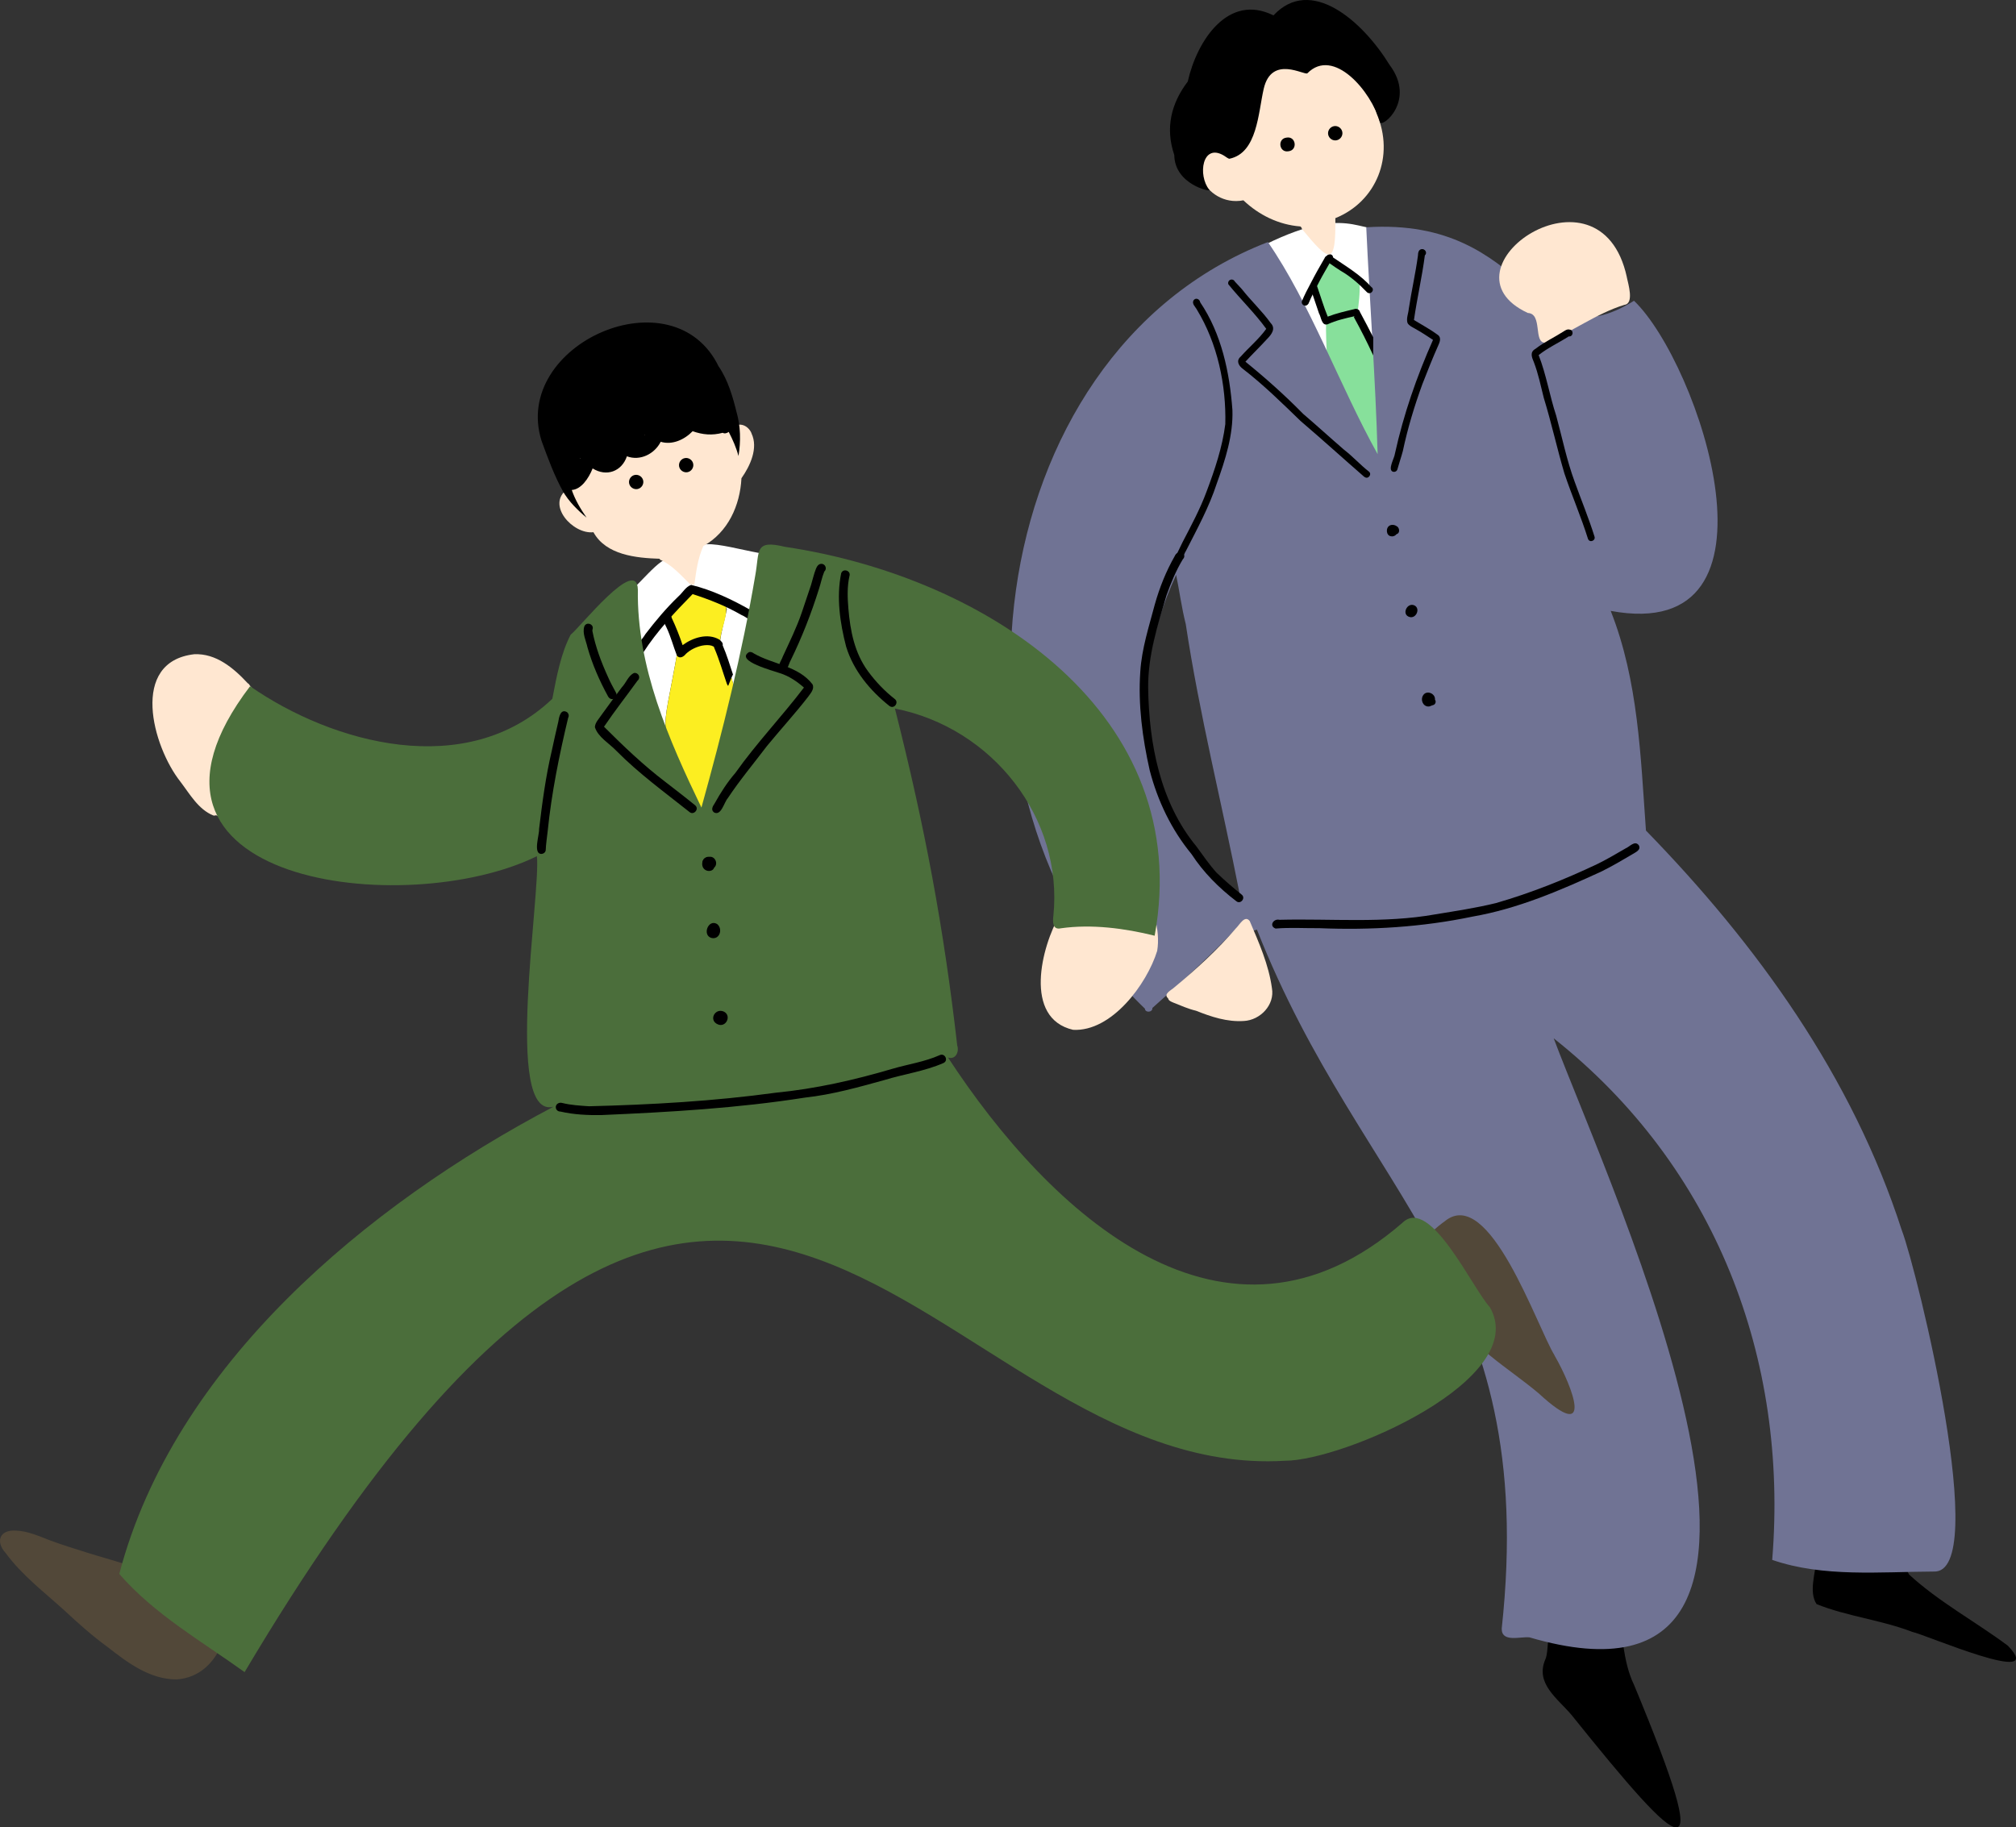 <?xml version="1.0" encoding="UTF-8"?>
<svg id="_レイヤー_2" data-name="レイヤー 2" xmlns="http://www.w3.org/2000/svg" viewBox="0 0 430.66 390.43">
  <rect x="0" y="0" width="430.66" height="390.43" fill="#333333" stroke="none"/>
  <defs>
    <style>
      .cls-1 {
        fill: #87e09b;
      }

      .cls-2 {
        fill: #4b6e3b;
      }

      .cls-3 {
        fill: #fff;
      }

      .cls-4 {
        fill: #524839;
      }

      .cls-5 {
        fill: #fcee21;
      }

      .cls-6 {
        fill: #707394;
      }

      .cls-7 {
        fill: #2255c6;
      }

      .cls-8 {
        fill: #ffe7d1;
      }
    </style>
  </defs>
  <g id="_イラスト" data-name="イラスト">
    <g>
      <path class="cls-3" d="M297.15,48.8c-6.96,1.54-8.98-5.79-28.45,4.24,0,0,3.73,8.65,7.47,14.49,6.15,9.6,14.5,21.8,18.43,31.91-1.01-15.81,3.29-37.16,2.54-50.64Z"/>
      <path class="cls-1" d="M290.42,60.47c.15,2.17-.19,4.49-.45,6.6,5.95,9.25,6.28,20.38,5.01,30.91-.31.23-.76.18-1.03-.1-3.16-5.58-5.19-11.8-9.14-16.96-1.57,1.22-1.29-1.61-1.33-2.5-.26-.54-.8-1.28-.06-1.71.03-2.74-.3-5.59-.08-8.34-.31-1.09-4.61-9.01-1.72-7.98.94-1.14,1.14-4.53,2.98-4.08,2.12,1.03,4.24,2.43,5.82,4.16Z"/>
      <path d="M349.07,360c17.63,42.47,10.86,36.57-13.36,6.41-2.98-3.54-7.84-6.72-5.58-11.91.91-1.86.07-9.4,2.81-8.62,1.78-4.69,9.49-7.2,12.33-2.21,1.54,5.36,1.3,11.16,3.8,16.33Z"/>
      <path d="M428.89,351.58c8.77,9.09-17.66-2.38-20.4-2.92-6.64-2.56-13.96-3.32-20.43-5.93-1.74-2.58-.19-6.76-.03-9.77.6-1.56,2.93-.09,1.6,1.02-.05.5-.1,1-.14,1.5,4.04-13.69,13.21-9.21,18.32.92,6.39,5.87,14.13,10.02,21.08,15.19Z"/>
      <path class="cls-7" d="M296.08,86.73s0,0,0,0c0,0,0,.02,0,.03,0-.01,0-.02,0-.03Z"/>
      <path class="cls-7" d="M296.12,87.36s0,0,0,0h0s0,0,0,0Z"/>
      <path class="cls-7" d="M296.12,87.37s0,.02,0,.02c0,0,0-.01,0-.02Z"/>
      <path class="cls-7" d="M279.41,68.76s0,0,0,0c0,0,0,0,0,0Z"/>
      <path class="cls-7" d="M280.54,72.84s0,0,0,.01c0,0,0,0,0-.01Z"/>
      <path class="cls-7" d="M280.55,72.85s0,.02.01.03c0,0,0-.02-.01-.03Z"/>
      <path class="cls-7" d="M280.57,72.94s0,.02,0,.02c0,0,0-.02,0-.02Z"/>
      <path class="cls-7" d="M339.86,180.06c-.08.02-.17.04-.25.05.09-.02.17-.04.25-.05Z"/>
      <path class="cls-6" d="M406.26,262.85c-10.59-32.83-30.84-60.94-54.65-85.4-1.14-15.79-1.62-32-7.53-46.93,39.29,7.3,18.86-52.96,4.98-66.26-22.24,13.87-21.58-17.99-57.2-15.7.74,16.08,1.97,32.38,2.43,48.47-8.12-14.58-14.4-32.22-23.44-45.31-62.32,24.12-72.45,119.54-26.27,163.79.03.91,1.67.83,1.59-.15,6.48-5.76,12.94-11.62,18.88-17.99.17,2.02,2.07,1.72,3.46,1.25,22.68,57.63,60.33,75.22,52.29,149.33-.06,3.06,4.01,1.67,5.92,1.88,71.58,20.98,17.57-95.11,5.18-127.99,34.6,27.43,50.18,68.44,46.68,111.44,10.89,3.76,23.07,2.54,34.48,2.49,12.4.66-3.51-64.26-6.79-72.91ZM253.3,133.32c2.93,19.46,7.78,38.55,11.55,57.85-21.46-17.78-25.08-43.51-13.6-68.35.71,3.47,1.16,6.99,2.05,10.51Z"/>
      <path class="cls-8" d="M347.53,59.22c-5.68-26.24-41.3-1.71-21.15,7.65,3.23.15,1.1,6.49,3.74,6.34,5.64-2.22,10.9-6.25,16.89-8.08,2.13-.26.8-4.51.51-5.91Z"/>
      <path class="cls-8" d="M266.96,196.77c1.96,4.61,4.07,9.34,4.75,14.35.65,3.58-2.5,6.85-6,7.02-3.57.24-6.96-.89-10.22-2.19-1.67-.39-3.22-1.1-4.8-1.72-.44-.19-1.06-.4-1.16-.93-1.13-.95.77-1.78,1.38-2.38,4.67-3.88,9.19-7.99,13.14-12.62.74-.69,1.86-2.88,2.91-1.52Z"/>
      <path d="M293.03,61.41c-2.33-2.65-5.36-4.43-8.25-6.4-.05-.81-1.01-.85-1.35-.36-.21.09-.39.27-.47.5-1.01,1.73-2.05,3.57-2.97,5.37-.67,1.23-1.33,2.54-1.88,3.84-.15.5.27.99.79.94.27-.02.45-.21.61-.41.67-1.64,1.53-3.2,2.36-4.79.67-1.31,1.43-2.56,2.15-3.84.02.01.04.03.07.04.78.53,1.43,1.02,2.28,1.54,2.1,1.2,3.96,2.83,5.63,4.58.69.68,1.72-.33,1.06-1.03Z"/>
      <path d="M291.48,101.92c-4.61-4.01-9.04-8.04-13.68-12-3.98-3.86-7.92-7.73-12.31-11.12-.92-.68-1.48-1.75-.43-2.63,1.77-2,3.88-3.73,5.44-5.91-2.44-3.37-5.48-6.28-8.09-9.51-.17-.43.09-.9.53-1.01.35-.09.71.1.85.42.49.55,1.02,1.06,1.5,1.62,1.97,2.51,4.31,4.67,6.16,7.25,1.14,1.16.18,2.43-.73,3.35-1.51,1.67-3.15,3.23-4.67,4.9,4.3,3.49,8.45,7.19,12.32,11.14,2.96,2.52,5.82,5.15,8.76,7.68,1.86,1.43,3.44,3.21,5.29,4.65.74.58-.17,1.76-.92,1.15Z"/>
      <path d="M297.59,100.8c-1.26-.39.3-2.92.39-3.85,1.85-8.41,4.65-16.47,8.14-24.33-1.27-.86-2.57-1.68-3.9-2.43-.55-.32-1.18-.58-1.53-1.15-.34-.96.17-2.04.25-3.03.58-3.81,1.44-7.57,1.96-11.38.02-.56.1-1.3.78-1.4.72-.12,1.31.79.7,1.32-.6,4.63-1.67,9.2-2.33,13.82,1.72,1.05,3.51,2.01,5.14,3.21.75.57.37,1.55.04,2.25-1.21,2.71-2.3,5.48-3.38,8.24-1.7,4.67-3.14,9.42-4.17,14.28-.35,1.33-.81,2.62-1.17,3.94-.11.39-.54.61-.92.5Z"/>
      <path d="M297.19,114.58c-1.1-.09-1.23-1.81-.33-2.29.52-.29,1.18-.13,1.64.22.51.41.56,1.44-.17,1.62-.27.34-.71.54-1.14.45Z"/>
      <path d="M301.17,131.84c-1.89-.46-.59-3.24,1-2.48,1.3.67.36,2.81-1,2.48Z"/>
      <path d="M305.08,150.95c-1.14-.06-1.67-1.46-1.09-2.36.71-1.23,2.68-.45,2.55.9.32.4.09,1.05-.41,1.16-.36.07-.66.34-1.05.3Z"/>
      <path d="M339.24,115.17c-1.48-4.74-3.47-9.31-5.05-14.02-1.58-5.34-2.76-10.79-4.4-16.12-.66-2.62-1.17-5.16-2.11-7.61-.44-1.07-.95-2.18.33-2.89,1.86-1.45,4.04-2.45,6.03-3.73.35-.22.76-.51,1.19-.39,1.02.05.9,1.57-.12,1.47-2.11,1.36-4.5,2.44-6.42,3.99,1.64,4.2,2.34,8.68,3.75,12.95,1.28,4.71,2.25,9.52,3.94,14.1,1.4,3.9,2.99,7.73,4.23,11.69.33.89-1.01,1.45-1.37.54Z"/>
      <path d="M256.38,64.54c-.15-.71-1-.99-1.43-.35-.38.74.43,1.38.75,2,4.37,7.18,6.26,16.05,6.05,24.43-.63,4.95-2.24,9.72-4,14.4-1.39,3.76-3.26,7.22-5.12,10.8-.38.76-.75,1.52-1.11,2.29-.24.17-.45.41-.56.68-1.85,3.24-3.25,6.73-4.26,10.32-1.25,4.74-2.8,9.46-3.11,14.39-.49,7.06.46,14.19,2.01,21.08,1.69,6.52,4.64,12.69,8.93,17.9,2.56,3.93,5.84,7.21,9.55,10.05.9.79,2.08-.64,1.19-1.37-1.86-1.5-3.69-3.06-5.4-4.73-1.55-1.69-2.91-3.72-4.31-5.61-7.74-9.39-10.12-21.96-10.29-33.89-.06-6.79,2-13.29,3.92-19.74.96-2.67,2.03-5.3,3.51-7.73.26-.23.37-.6.25-.95.12-.32.25-.6.39-.8,2.39-4.7,4.95-9.36,6.59-14.41,1.8-5.01,3.53-10.32,3.34-15.7-.59-8.02-2.32-16.29-6.9-23.04Z"/>
      <path d="M289.33,67.57h0c-1.97.44-3.91.88-5.73,1.72-1.3.39-1.36-1.57-1.84-2.35-.6-1.82-1.23-3.63-1.84-5.44-.23-.88,1.11-1.27,1.4-.45.78,2.2,1.42,4.44,2.31,6.6,1.84-.71,3.75-1.14,5.66-1.6.53-.23,1.11.11,1.23.62.96,1.79,1.92,3.59,2.83,5.41h0s0,.04,0,.04v.04s0,.04,0,.04v.04s0,.04,0,.04v.04s0,.04,0,.04v.04s0,.04,0,.04v.04s0,.04,0,.04v.04s0,.04,0,.04v.04s0,.04,0,.04v.04s0,.04,0,.04v.04s0,.04,0,.04v.04s0,.04,0,.04v.04s0,.04,0,.04v.04s0,.03,0,.03v.04s0,.04,0,.04v.04s0,.04,0,.04v.03s0,.04,0,.04v.04s0,.04,0,.04v.04s0,.04,0,.04v.04s0,.04,0,.04v.04s0,.03,0,.03v.04s0,.04,0,.04v.04s0,.04,0,.04v.03s0,.04,0,.04v.03s0,.04,0,.04v.03s0,.04,0,.04v.03s0,.04,0,.04v.04s0,.04,0,.04v.04s0,.04,0,.04v.03s0,.04,0,.04v.04s0,.04,0,.04v.04s0,.04,0,.04v.04s0,.04,0,.04v.04s0,.03,0,.03v.04s0,.04,0,.04v.04s0,.04,0,.04v.04s0,.04,0,.04v.04s0,.04,0,.04v.04s0,.04,0,.04v.04s0,.04,0,.04v.04s0,.04,0,.04v.04s0,.04,0,.04v.04s0,.04,0,.04v.04s0,.04,0,.04v.04s0,.04,0,.04v.04s0,.04,0,.04v.04s0,.04,0,.04v.04s0,.04,0,.04v.04s0,.04,0,.04v.04s0,.04,0,.04v.04s0,.04,0,.04v.02c-1.27-2.77-2.65-5.49-4.12-8.16Z"/>
      <path d="M314.55,195.84c-10.75,2.25-21.78,2.92-32.72,2.47.01,0,.03,0,.04,0-3.12.03-6.27-.18-9.37.08-1.46-.51-.5-2.18.82-1.87,11.1-.28,22.29.8,33.28-1.16,4.32-.71,8.72-1.37,12.96-2.41,7.5-2.16,14.81-5.08,21.84-8.43,2-1,3.94-2.13,5.87-3.26.88-.36,1.93-1.74,2.79-.7.63,1.05-.73,1.55-1.44,2.01-2.11,1.25-4.23,2.49-6.44,3.59-8.85,4.08-17.98,8.01-27.63,9.68Z"/>
      <path class="cls-8" d="M294.07,24.21c-6.16-19.69-36.71-12.72-32.61,7.77-9.61.81-4.17,12.45,4.16,10.82,3.29,3.13,7.53,5.23,12.16,5.58.18.12.31.32.34.54,5.93,7.2,7.26,8,7.14-2.31,8.73-3.51,12.77-13.24,8.8-22.39Z"/>
      <path d="M296.87,13.91c-5.84-9.51-16.89-19.14-24.83-10.62-9.69-4.83-16.36,5.43-18.31,14.13-3.51,4.62-4.86,9.88-2.88,15.69.08,6.35,7.89,7.96,7.49,7.47-2.53-3.14-1.51-10.09,3.11-7.34.43.26.97.72,1.21.67,5.92-1.24,6.11-9.77,7.29-14.92,1.69-7.38,8.79-2.77,9.34-3.34,5.58-5.66,13.66,3.85,15.49,10.44.38,1.36,7.79-4.56,2.09-12.19Z"/>
      <path d="M275.24,32.32c-2.01.36-2.43-2.7-.4-2.92,2.01-.36,2.43,2.7.4,2.92Z"/>
      <path d="M283.73,28.77c-.17-.82.38-1.64,1.2-1.81s1.64.38,1.81,1.2-.38,1.64-1.2,1.81-1.64-.38-1.81-1.2Z"/>
    </g>
    <g>
      <path class="cls-3" d="M166.08,118.32c-3.02,1.15-17.88-4.8-16.98-.41-2.32-.35-2.63,2.29-.15,2.04-1.5.31-2.99.68-4.47,1.09.61-.67-.19-1.84-1.02-1.47-1.96-1.71-7.98,7.06-10.67,8.14,0,0,0,0,0,0-.1.08-.19.15-.29.23.03.03.06.06.09.09.01.21.08.42.23.61-.04,0-.09,0-.13-.02-.7,13.33,7.7,45.01,19.41,50.78,7.66-2.38,15.98-51.68,12.53-58.86.21-.06.4-.17.53-.34,1.53.52,2.8-1.51.9-1.88ZM155.25,130.3c-.49,2.35-1.16,4.48-1.45,6.91,1.06,3.79,2.72,7.55,3.39,11.47-.98,1.76-6.26,32.22-8.23,24.25-8.83-20.54-7.76-13.13-4.1-34.55-.56-2.01-1.42-3.78-2.41-5.58-1.65-1.05,1.29-3.28,2.04-4.17,3.53-3.83,5.15-1.9,9.04.05.73-1.06,2.18-.03,1.6,1.07.1.16.15.36.12.56Z"/>
      <path class="cls-8" d="M309.4,283.23c-1.31-.12-1.04-2.64.26-2.5,1.31.12,1.03,2.64-.26,2.5Z"/>
      <path class="cls-8" d="M54.24,148.49c3.19,6.5,2.57,14.67-.92,20.94-1.47,2.14-3.21,5.59-6.27,5.09-.31-.07-.61-.19-.88-.34-.18.07-.39.1-.63.04-3.18-1.29-5.02-4.61-7.02-7.23-5.94-7.53-10.89-25.61,2.97-27.21,4.67-.21,8.4,2.93,11.44,6.21.18.08.32.23.4.43.21.23.41.46.61.69.42.34.6.95.3,1.39Z"/>
      <path class="cls-8" d="M242.77,189.88c3.68,2.6,5.15,9.02,4.43,13.28-2.2,7.11-9.73,17.31-17.96,16.87-10.68-2.47-6.8-17.78-2.83-24.59.65-1.2,1.35-2.39,2.04-3.57.36-.68,1.41-.65,1.69.09,3.05-3.46,8.66-4.61,12.63-2.08Z"/>
      <path class="cls-5" d="M153.53,128.67c.73-1.06,2.18-.03,1.6,1.07.14,2.49-1.21,4.88-1.32,7.47,1.06,3.79,2.72,7.55,3.39,11.47-.98,1.76-6.26,32.22-8.23,24.25-8.83-20.54-7.76-13.13-4.1-34.55-.56-2.01-1.42-3.78-2.41-5.58-1.65-1.05,1.29-3.28,2.04-4.17,3.53-3.83,5.15-1.9,9.04.05Z"/>
      <path class="cls-4" d="M47.28,349.17c.42.03.79.35.86.78.08.46-.2.91-.64,1.05-1.67,4.28-5,7.51-9.76,7.82-5.67.02-10.44-3.54-14.7-6.88-3.24-2.37-6.25-5.02-9.17-7.76-4.37-3.97-9.13-7.56-12.66-12.36-2.22-2.43-1.31-5,2.14-4.8,2.54.08,4.89,1.15,7.22,2.05,2.6.96,5.29,1.81,7.93,2.63,6.48,2.04,13.33,3.56,19.16,7.2,3.66,2.85,7.56,6.03,9.62,10.27Z"/>
      <path class="cls-4" d="M332.09,289.59c-3.81-6.21-13.96-36.49-23.47-28.65-1.15.83-5.8,4.27-3.5,5.58-1.68,4.6,2.6,9.39,4.62,13.31,4.2,7.92,12.36,12.29,18.99,17.9,11.85,10.93,7.36-1.15,3.35-8.13Z"/>
      <path d="M136.37,140.49c-2.66-.44.95-3.91,1.52-5.03,2.17-2.83,4.47-5.57,7.04-8.04.91-.79,1.54-2.06,2.71-2.45,4.45,1.07,8.76,3.13,12.75,5.4.86.74,2.82.82,2.47,2.21-.76,1.66-3.39-.82-4.5-1.2-3.34-1.93-6.77-3.27-10.4-4.45-3.81,3.88-7.6,7.91-10.55,12.49-.23.47-.4,1.08-1.05,1.08Z"/>
      <path class="cls-2" d="M318.24,279.26c-3.79-4.14-12.74-23.73-18.61-18.04-37.98,33-75.48-2.16-97.12-35.28,1.62.54,2.44-1.21,1.97-2.59-2.87-25.15-6.91-46.73-13.31-71.97,20.83,4.1,36,23.41,33.85,44.33-.16,1.29-.17,3.04,1.64,2.62,6.56-.92,13.58,0,20,1.59,8.6-47.15-35.44-76.59-78.98-83.09-6.57-1.59-5.39.88-6.34,6.11-2.81,16.65-6.97,33.28-11.5,49.6-7-14.54-13.83-30.05-13.58-46.54-.17-7.4-12.39,8.1-14.36,9.61-2.08,4.02-2.99,8.86-3.91,13.69-18.31,17.46-46.9,9.6-64.57-2.68-32.19,42.28,33.47,50.03,61.27,36.31.9,7.88-7.25,56.39,3.56,53.52-39.96,21.02-81.1,55.33-92.77,99.83,7.49,8.63,17.59,14.38,26.77,20.98,106.68-179.63,145.87-40.57,222.22-45.16,12.44.01,52.74-17.48,43.77-32.85Z"/>
      <path class="cls-8" d="M123.94,108.87l.21.31c-.36-.55-.71-1.1-1.07-1.65.35.01.68.11.95.43.33.38.4.93.22,1.38-.1-.16-.2-.31-.3-.46Z"/>
      <path class="cls-8" d="M156.5,98.22c-.74-.77.1-1.54.63-2.25.19.75.39,1.5.6,2.25-.16.12-.32.21-.5.24-.23.04-.48-.02-.73-.24Z"/>
      <path class="cls-8" d="M124.5,109.74c.06,0,.13,0,.19,0,.51,0,.95.38.97.9,0,.24-.08.46-.23.64-.3-.52-.61-1.03-.93-1.54Z"/>
      <path class="cls-8" d="M157.91,98.87s-.02-.08-.03-.12c.01.05.03.1.04.15,0-.01,0-.02-.01-.03Z"/>
      <path class="cls-8" d="M160.55,92.59c-.75-1.83-3.01-2.68-4.36-.83-.67-2.26-1.49-4.52-1.74-6.88-.06,0-.12.02-.19.03-12.14-25.08-49.13-2.23-33.14,19.67-4.47,3.29,1.27,9.64,5.65,9.13,2.69,4.88,9.12,5.51,14.15,5.67.02.06.03.12.05.18,2.54,1.11,4.44,3.28,6.38,5.2.2,0,.38.07.53.18.15-.01.3-.02.45-.03.38-2.8.74-5.66,1.93-8.25,5.27-2.94,7.83-8.67,8.13-14.48,1.84-2.61,3.65-6.45,2.14-9.59ZM121.68,106.74s-.07,0-.11.01c.04-.08.08-.16.13-.23-.01.07-.01.14-.03.22Z"/>
      <path d="M134.39,103.24c-.14-.83.43-1.63,1.25-1.77s1.63.43,1.77,1.25-.43,1.63-1.25,1.77-1.63-.43-1.77-1.25Z"/>
      <path d="M145.07,99.64c-.14-.83.43-1.63,1.25-1.77s1.63.43,1.77,1.25-.43,1.63-1.25,1.77-1.63-.43-1.77-1.25Z"/>
      <path class="cls-8" d="M121.89,108.96c-.27-.32-.45-.74-.71-1.07-.66-.41-.49-1.48.27-1.67.87-1.56,2.89-.24,1.58,1.02.34.56.85,1.29.18,1.84-.39.34-.96.26-1.32-.11Z"/>
      <path d="M129.92,148.84c-1.83-3.34-3.38-6.85-4.42-10.52-.31-1.44-1.14-3-.68-4.47.45-1.13,2.17-.49,1.75.66-.04.1-.02.21-.02.32.66,3.39,1.89,6.63,3.31,9.76.52,1.19,1.14,2.33,1.76,3.46.24.45-.01,1.04-.45,1.24-.46.22-1,0-1.24-.45Z"/>
      <path d="M147.26,173.47c-5.33-4.24-10.82-8.22-15.62-13.08-1.5-1.58-3.89-2.89-4.56-5.03.05-1.01.88-1.78,1.4-2.59,1.44-1.98,2.88-3.97,4.36-5.93.91-.93,1.39-2.52,2.61-3.05.5-.09.99.26,1.08.76.06.35-.09.69-.36.9-2.36,3.28-4.88,6.47-7.14,9.82,4.15,4.15,8.42,8.23,13.1,11.79,2.15,1.66,4.3,3.31,6.4,5.03.9.8-.37,2.2-1.27,1.38Z"/>
      <path d="M166.98,143.28c-1.33-.61-.02-2.14.24-3,1.47-3.2,2.95-6.16,4.07-9.45.62-1.95,1.34-3.88,1.96-5.83.35-1.15.6-2.32,1.04-3.44.19-.5.55-1.1,1.16-1.09.86-.03,1.3,1.08.64,1.64-.52,1.27-.73,2.48-1.15,3.75-1.64,5.22-3.63,10.32-6.04,15.24-.48.8-.64,2.56-1.92,2.18Z"/>
      <path d="M152.52,173.56c-.72-.52-.26-1.32.13-1.88,1.28-2.31,2.71-4.54,4.44-6.54,4.51-6.37,9.94-12.05,14.65-18.24-1.52-1.32-3.19-2.47-5.13-3.07-1.22-.47-9.66-2.61-6.62-4.49.4-.13.77.06,1.06.28,4.14,2.38,9.46,2.61,12.52,6.59.48,1.01-.44,1.94-.98,2.72-2.77,3.56-5.92,7.01-8.76,10.47-2.77,3.66-5.85,7.34-8.36,11.14-.81.91-1.41,3.88-2.96,3.03Z"/>
      <path d="M144.62,140.11c-.78-1.97-1.32-4.12-2.24-6.04-.26-.61-.65-1.19-.76-1.85-.06-.65.71-1.17,1.3-.89.33.11.55.42.6.75.88,1.87,1.64,3.79,2.3,5.76,2.16-1.6,5.32-2.64,7.81-1.21.45.25.63.81.39,1.26-.5.89-1.37.31-2.05.05-.64-.18-1.39-.11-2,0-1.27.29-2.49.86-3.44,1.76-.45.58-1.3,1.13-1.9.41Z"/>
      <path d="M155.29,146.15c-.89-2.58-1.63-5.22-2.71-7.72-.16-.44-.23-.94.12-1.32.61-.69,1.85-.15,1.68.78.87,2.02,1.52,4.13,2.2,6.23,0,0,0,.01,0,.01-.04.06-.09.13-.12.2-.12.24-.21.5-.31.74-.13.3-.25.6-.37.91-.08.19-.15.38-.23.57-.1-.1-.19-.23-.24-.4Z"/>
      <path d="M115.55,182.45c-1.69-.17-.31-4.11-.39-5.32.67-5.62,1.42-11.25,2.72-16.76.44-2.06.9-4.1,1.38-6.15.15-.96.48-2.85,1.84-2.08.4.29.5.83.27,1.22-1.91,8-3.55,16.08-4.38,24.28-.14,1.32-.36,2.63-.41,3.97-.02.51-.54.88-1.03.83Z"/>
      <path d="M171.96,234.51c-14.39,2.26-28.92,3.1-43.46,3.73-2.94.05-5.93-.09-8.79-.75-.46.02-.89-.31-.97-.78-.13-.79.68-1.27,1.38-1.05,1.84.46,3.82.57,5.7.7,13.34-.33,26.71-1.09,39.94-2.9,8.46-.83,16.7-2.69,24.83-5.09,3.38-1,6.93-1.49,10.17-2.94,1.07-.5,1.93,1.16.79,1.69-4.01,1.76-8.42,2.35-12.59,3.63-5.61,1.55-11.21,3.13-17.01,3.76Z"/>
      <path d="M150.56,185.03c-.88-.47-.47-1.77.48-1.81,1.83-.04,1.12,2.46-.48,1.81Z"/>
      <path d="M150.95,186c-1.55-.56-1.09-3.11.6-2.94,1.24-.15,1.94,1.53,1,2.33-.19.64-1.02.83-1.6.61Z"/>
      <path d="M151.98,200.4c-2.03-.58-.68-4.11,1.2-2.98,1.29,1.01.59,3.4-1.2,2.98Z"/>
      <path d="M153.39,218.88c-2.13-.85-.64-3.67,1.31-2.71,1.6.89.4,3.39-1.31,2.71Z"/>
      <path d="M190.03,150.86c-4.16-3.3-7.71-7.57-9.28-12.71-1.31-5.03-2.1-10.52-1.06-15.66.4-1.15,2.15-.57,1.77.59-.51,2.26-.42,4.66-.23,6.91.4,4.82,1.32,9.52,4.21,13.45,1.62,2.2,3.52,4.2,5.68,5.89.98.72-.08,2.23-1.08,1.53Z"/>
      <path d="M157.33,87.98c.03.13.06.25.09.38-.02-.1-.05-.2-.07-.3.02.1.05.2.07.3-.87-3.54-1.86-7.07-3.92-10.11,0,0,0,.01,0,.02,0,0,0-.01,0-.02.03.07.06.13.09.2-9.65-20.32-44.37-4.94-37.91,15.72,0,0,0,0,0,0,1.37,3.75,2.75,7.53,4.7,11.03-.07-.11-.13-.23-.2-.34.68,1.18,1.52,2.27,2.46,3.26,0,0,0,0,0,0,.84.88,1.72,1.71,2.66,2.47-1.28-1.84-2.43-3.78-3.16-5.9,1.96-.13,3.55-2.35,4.46-4.61,2.94,1.85,6.22.66,7.32-2.59,2.83,1.07,5.92-.52,7.22-3.1,2.49.75,5.09-.47,6.82-2.26,2.15.76,4.15.94,6.42.34.41.23.87.11,1.29-.19.85,1.65,1.61,3.34,2.08,5.15.53-3.15.46-6.34-.42-9.43ZM137.71,93.01s-.05-.07-.07-.1c.02,0,.05,0,.07.01,0,.03,0,.06,0,.09ZM123.9,97.9s.07.03.1.05c-.01.03-.02.06-.03.09-.02-.04-.05-.1-.07-.15Z"/>
    </g>
  </g>
</svg>